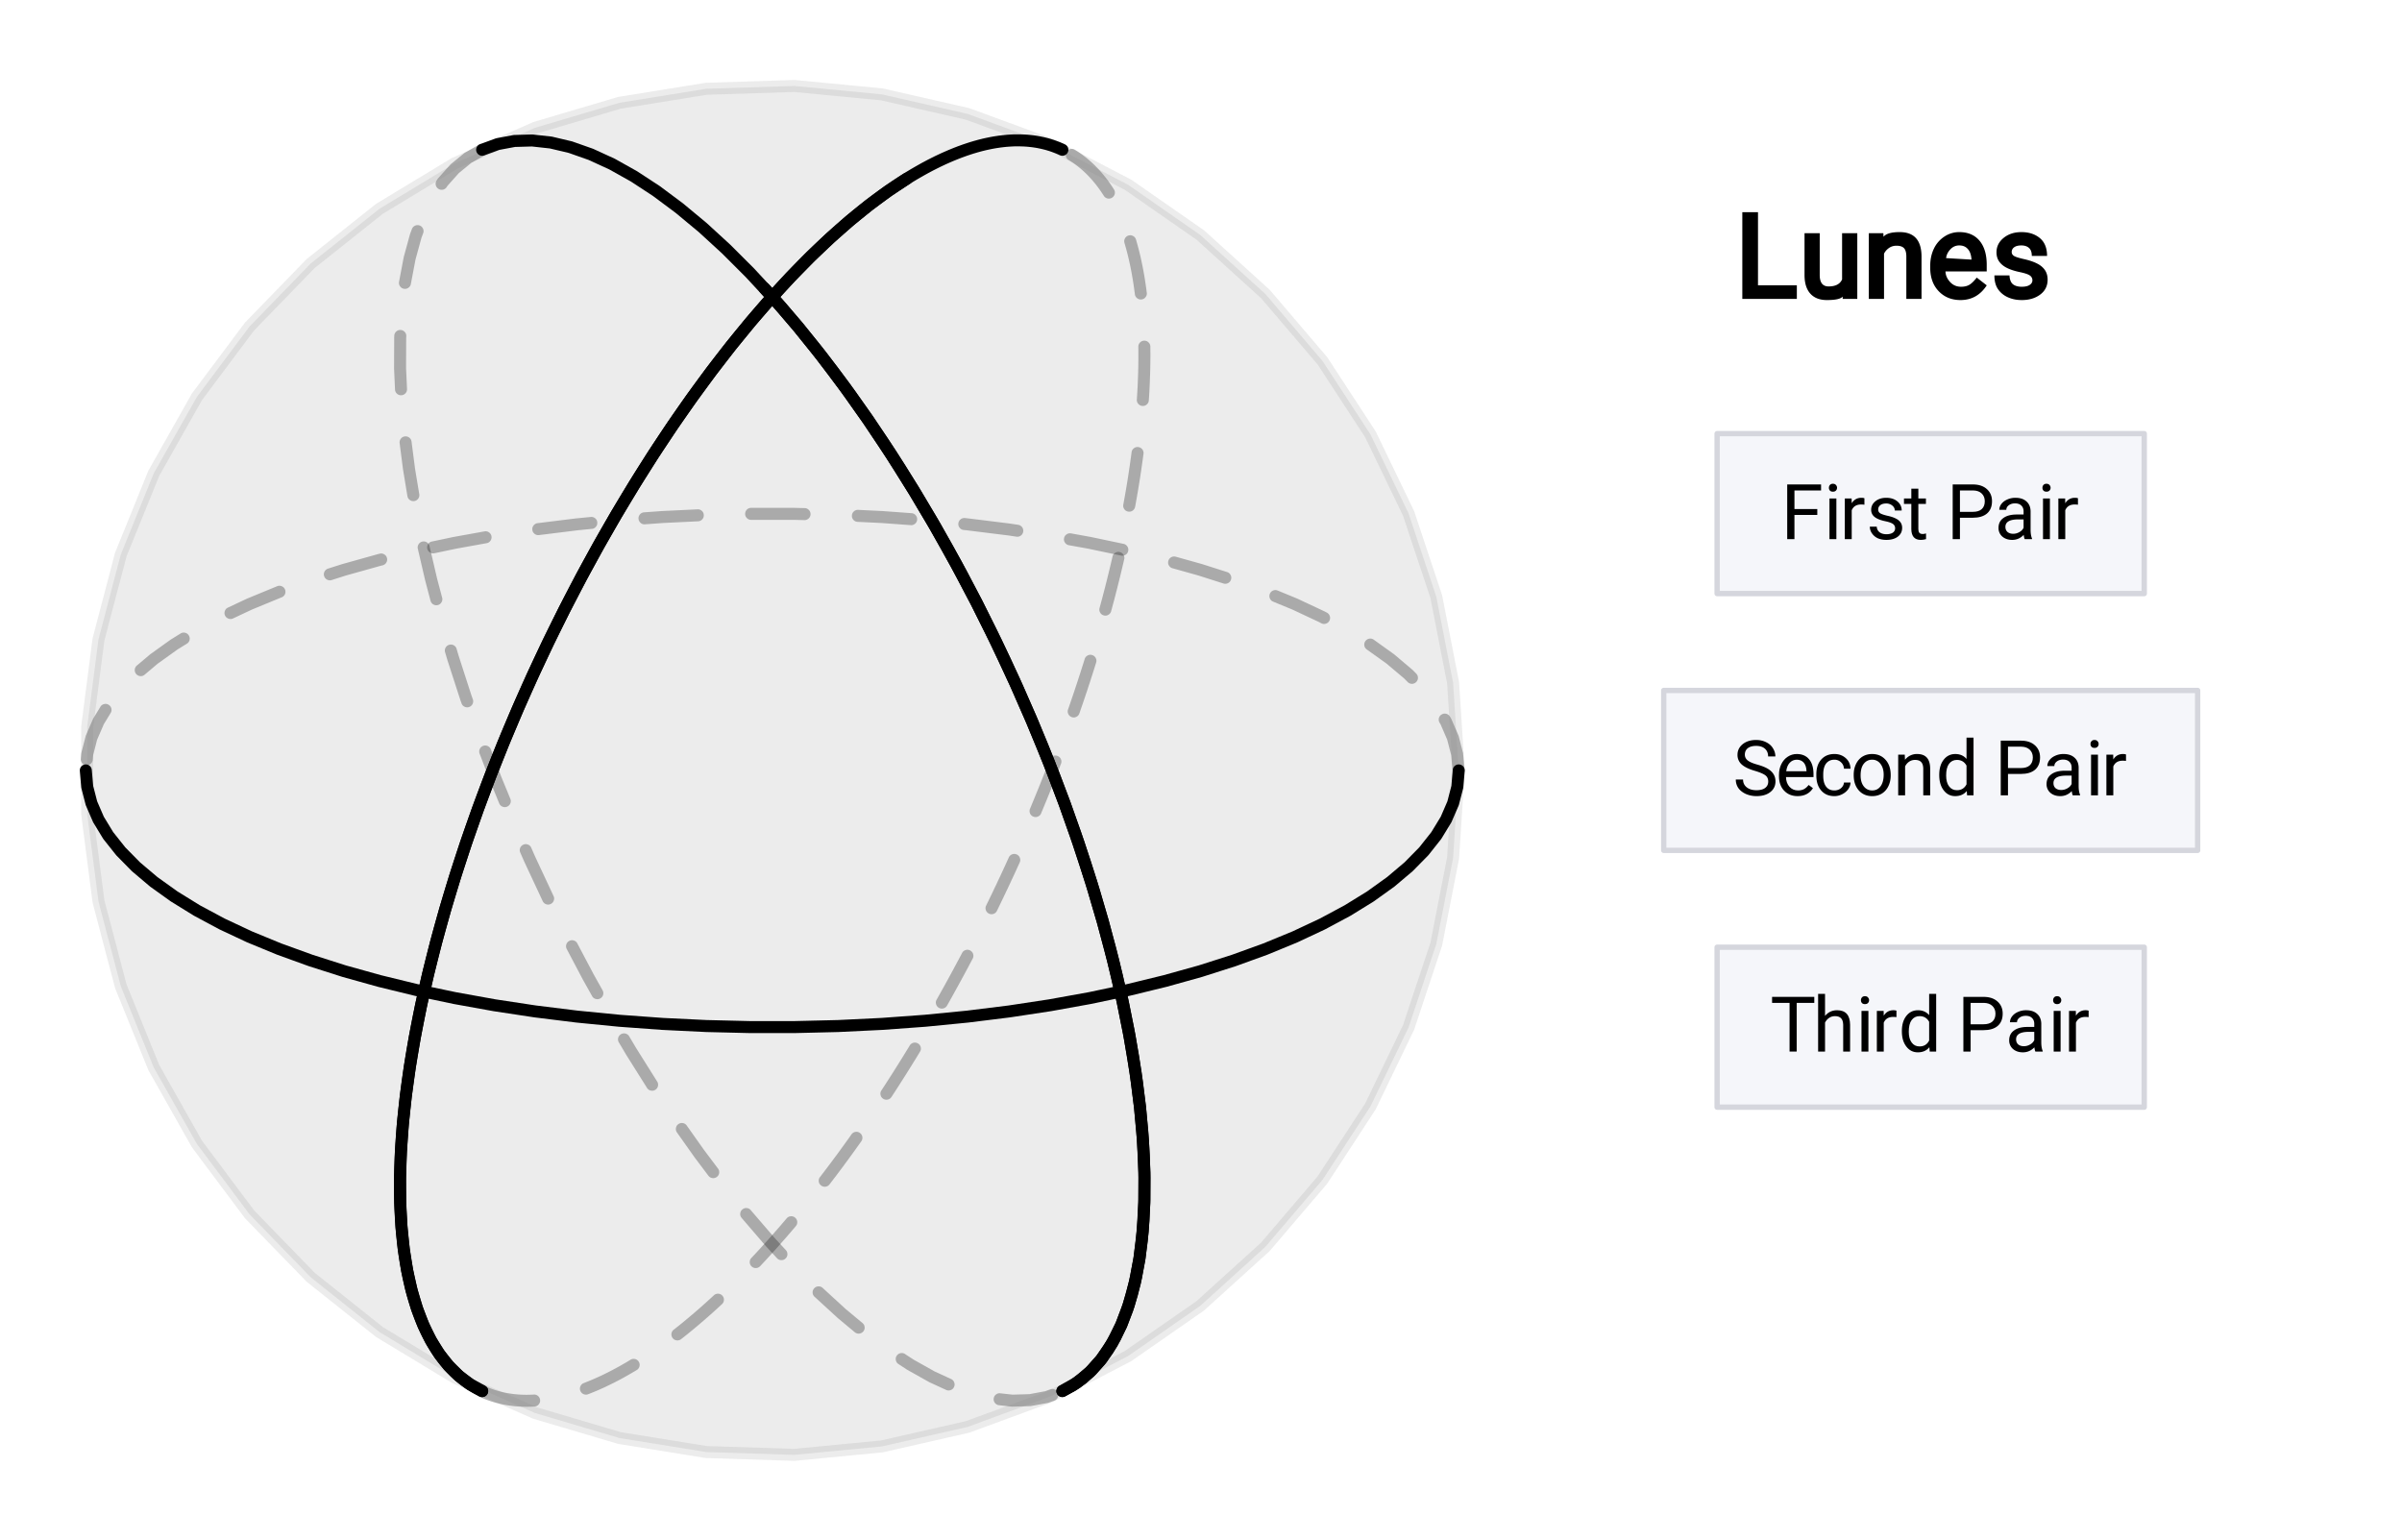 <svg xmlns="http://www.w3.org/2000/svg" xmlns:xlink="http://www.w3.org/1999/xlink" width="449.28" height="288" viewBox="0 0 336.96 216"><defs><symbol overflow="visible" id="b"><path d="M5.11-3.39H1.905V0H.891v-7.672h4.75v.844H1.906v2.61H5.11zm0 0"/></symbol><symbol overflow="visible" id="c"><path d="M1.797 0H.828v-5.703h.969zM.75-7.203c0-.156.047-.285.14-.39.094-.114.235-.173.422-.173.188 0 .329.059.422.172a.542.542 0 0 1 .157.39c0 .157-.055.29-.157.391-.093.106-.234.157-.421.157-.188 0-.329-.051-.422-.157a.558.558 0 0 1-.141-.39zm0 0"/></symbol><symbol overflow="visible" id="d"><path d="M3.484-4.828a3.586 3.586 0 0 0-.468-.031c-.649 0-1.086.273-1.313.812V0H.734v-5.703h.954l.015.672c.313-.508.766-.766 1.36-.766.187 0 .328.024.421.063zm0 0"/></symbol><symbol overflow="visible" id="e"><path d="M4.047-1.516a.727.727 0 0 0-.297-.609c-.2-.145-.543-.27-1.031-.375-.492-.102-.883-.227-1.172-.375-.293-.145-.512-.32-.656-.531a1.27 1.27 0 0 1-.204-.719c0-.469.196-.863.594-1.188.395-.32.899-.484 1.516-.484.644 0 1.164.168 1.562.5.407.336.61.762.61 1.281H4c0-.27-.117-.5-.344-.687A1.284 1.284 0 0 0 2.796-5c-.355 0-.632.078-.827.234a.737.737 0 0 0-.297.61.6.6 0 0 0 .281.531c.188.117.52.23 1 .344.488.105.883.234 1.188.39.3.149.523.329.671.547.145.211.22.465.22.766 0 .512-.204.922-.61 1.234-.406.305-.938.453-1.594.453-.46 0-.867-.078-1.219-.234a1.98 1.98 0 0 1-.812-.688C.597-1.101.5-1.413.5-1.75h.969c.02.324.148.586.39.781.25.188.57.281.97.281.374 0 .671-.07.89-.218a.718.718 0 0 0 .328-.61zm0 0"/></symbol><symbol overflow="visible" id="f"><path d="M2.063-7.078v1.375h1.062v.766H2.062v3.53c0 .231.047.403.141.516.094.118.254.172.485.172.113 0 .265-.023.453-.078V0c-.25.07-.496.11-.735.11-.437 0-.773-.13-1-.391-.218-.27-.328-.645-.328-1.125v-3.532H.047v-.765h1.031v-1.375zm0 0"/></symbol><symbol overflow="visible" id="h"><path d="M1.906-3v3H.891v-7.672h2.828c.832 0 1.488.219 1.969.656.476.43.718.993.718 1.688 0 .75-.234 1.328-.703 1.734-.469.399-1.137.594-2 .594zm0-.828H3.72c.539 0 .953-.125 1.234-.375.29-.258.438-.629.438-1.11 0-.457-.149-.82-.438-1.093-.281-.27-.672-.41-1.172-.422H1.906zm0 0"/></symbol><symbol overflow="visible" id="i"><path d="M4.25 0c-.055-.113-.102-.313-.14-.594-.45.469-.985.703-1.61.703-.563 0-1.027-.156-1.39-.468a1.567 1.567 0 0 1-.532-1.22c0-.593.223-1.05.672-1.374.445-.332 1.082-.5 1.906-.5h.938v-.453c0-.332-.106-.598-.313-.797-.199-.207-.496-.313-.89-.313-.344 0-.637.09-.875.266-.23.18-.344.39-.344.64H.688c0-.288.097-.566.296-.827.207-.27.485-.477.829-.625a2.72 2.72 0 0 1 1.14-.235c.656 0 1.164.168 1.531.5.375.324.57.774.594 1.344v2.625c0 .523.067.937.203 1.25V0zM2.64-.75c.301 0 .587-.078.86-.234.281-.157.477-.36.594-.61v-1.172h-.75c-1.2 0-1.797.352-1.797 1.047 0 .305.098.543.297.719.207.168.472.25.797.25zm0 0"/></symbol><symbol overflow="visible" id="j"><path d="M3.14-3.422c-.867-.25-1.495-.55-1.89-.906a1.76 1.76 0 0 1-.594-1.36c0-.593.239-1.085.719-1.484.488-.394 1.117-.594 1.89-.594.532 0 1 .106 1.407.313.414.2.734.48.953.844.227.355.344.742.344 1.156H4.953c0-.457-.148-.817-.437-1.078-.293-.27-.711-.407-1.25-.407-.5 0-.891.11-1.172.329-.274.218-.406.523-.406.906 0 .312.128.578.39.797.27.218.723.418 1.36.593.632.18 1.128.375 1.484.594.363.219.629.477.797.766.176.281.265.617.265 1 0 .625-.246 1.125-.734 1.5-.48.375-1.121.562-1.922.562a3.744 3.744 0 0 1-1.484-.296C1.383-.395 1.03-.672.78-1.016a2.07 2.07 0 0 1-.36-1.203h1.016c0 .461.172.824.516 1.094.344.273.8.406 1.375.406.531 0 .938-.11 1.219-.328.281-.219.422-.516.422-.89 0-.375-.133-.66-.39-.86-.263-.207-.743-.414-1.438-.625zm0 0"/></symbol><symbol overflow="visible" id="k"><path d="M3.094.11c-.774 0-1.403-.255-1.89-.766-.481-.508-.72-1.188-.72-2.031v-.188c0-.563.11-1.063.329-1.5.218-.445.519-.797.906-1.047.383-.25.804-.375 1.265-.375.739 0 1.313.246 1.72.734.413.481.624 1.18.624 2.094v.406h-3.86c.009.555.173 1.008.485 1.36.313.344.711.516 1.203.516.344 0 .633-.067.875-.204.239-.144.446-.332.625-.562L5.25-1C4.77-.258 4.05.11 3.094.11zM2.984-5c-.398 0-.73.148-1 .438-.261.28-.421.68-.484 1.187h2.844v-.063c-.024-.5-.153-.882-.39-1.156C3.71-4.864 3.39-5 2.983-5zm0 0"/></symbol><symbol overflow="visible" id="l"><path d="M3.016-.688c.351 0 .66-.101.921-.312.258-.219.399-.484.422-.797h.922a1.746 1.746 0 0 1-.328.938c-.21.293-.492.527-.844.703a2.38 2.38 0 0 1-1.093.265c-.774 0-1.387-.257-1.844-.78C.71-1.192.484-1.899.484-2.798v-.156c0-.563.098-1.055.297-1.485.207-.425.5-.757.875-1 .383-.238.836-.359 1.36-.359.632 0 1.164.195 1.593.578.426.375.649.871.672 1.485H4.36c-.023-.375-.164-.676-.421-.907A1.29 1.29 0 0 0 3.015-5c-.493 0-.875.18-1.157.531-.273.356-.406.871-.406 1.547v.188c0 .656.133 1.164.406 1.515.27.356.657.532 1.157.532zm0 0"/></symbol><symbol overflow="visible" id="m"><path d="M.484-2.906c0-.551.11-1.051.329-1.5.218-.446.519-.79.906-1.032.394-.238.843-.359 1.343-.359.782 0 1.41.274 1.891.813.477.53.719 1.242.719 2.125v.078c0 .554-.11 1.054-.328 1.5A2.45 2.45 0 0 1 4.437-.25c-.398.242-.851.36-1.359.36-.773 0-1.398-.266-1.875-.797-.48-.54-.719-1.254-.719-2.141zm.97.125c0 .625.144 1.133.437 1.515.3.387.695.579 1.187.579.488 0 .879-.192 1.172-.579.29-.394.438-.941.438-1.64 0-.625-.153-1.13-.454-1.516A1.405 1.405 0 0 0 3.063-5c-.481 0-.872.195-1.172.578-.293.375-.438.922-.438 1.64zm0 0"/></symbol><symbol overflow="visible" id="n"><path d="M1.656-5.703l.032.719a2.093 2.093 0 0 1 1.703-.813c1.207 0 1.816.68 1.828 2.031V0H4.25v-3.766c-.012-.414-.11-.718-.297-.906-.18-.195-.465-.297-.86-.297-.312 0-.59.086-.827.25-.243.168-.43.387-.563.657V0H.734v-5.703zm0 0"/></symbol><symbol overflow="visible" id="o"><path d="M.5-2.89c0-.876.207-1.579.625-2.11.414-.531.957-.797 1.625-.797.664 0 1.191.23 1.578.688v-2.985h.984V0h-.906L4.36-.61c-.386.481-.93.72-1.625.72-.656 0-1.195-.27-1.609-.813C.707-1.243.5-1.953.5-2.828zm.969.109c0 .648.133 1.152.406 1.515.27.368.64.547 1.11.547.613 0 1.062-.273 1.343-.828v-2.625c-.293-.531-.742-.797-1.344-.797-.468 0-.84.184-1.109.547-.273.367-.406.914-.406 1.64zm0 0"/></symbol><symbol overflow="visible" id="p"><path d="M6.188-6.828h-2.47V0h-1v-6.828H.267v-.844h5.921zm0 0"/></symbol><symbol overflow="visible" id="q"><path d="M1.703-5c.438-.531 1-.797 1.688-.797 1.207 0 1.816.68 1.828 2.031V0H4.25v-3.766c-.012-.414-.11-.718-.297-.906-.18-.195-.465-.297-.86-.297-.312 0-.59.086-.827.25-.243.168-.43.387-.563.657V0H.734v-8.094h.97zm0 0"/></symbol><clipPath id="a"><path d="M0 0h336.96v215.68H0zm0 0"/></clipPath></defs><g clip-path="url(#a)" fill="#fff"><path d="M0 0h336.96v216H0z"/><path d="M0 0h336.96v216H0z"/></g><path d="M68.05 21.746l-2.015 1.152-.418-.726.535.648-1.84 1.508-.535-.648.63.558-1.653 1.856-.629-.563.7.469-.169.25a.8.8 0 0 1-.535.36.81.81 0 0 1-.633-.126.827.827 0 0 1-.36-.535.827.827 0 0 1 .126-.633l.168-.25c.023-.03.047-.062.074-.093l1.652-1.856c.032-.031.063-.062.094-.09l1.84-1.507c.035-.028.074-.055.113-.079l2.016-1.156a.808.808 0 0 1 .637-.082.815.815 0 0 1 .511.395c.118.199.145.414.082.636a.809.809 0 0 1-.39.512zm-8.687 10.977l-.25.668-.789-.293.813.218-.864 3.153-.812-.219.828.156-.652 3.434a.802.802 0 0 1-.352.539.811.811 0 0 1-.633.133.82.82 0 0 1-.539-.352c-.133-.191-.175-.402-.133-.633l.653-3.433c.004-.024.008-.047.015-.067l.864-3.152a.236.236 0 0 1 .023-.074l.25-.672a.814.814 0 0 1 .442-.469.805.805 0 0 1 .644-.023c.219.082.375.23.469.441.097.211.105.426.023.645zm-2.367 14.46l-.016.286-.843-.047h.843l-.015 4.246-.84-.004.84-.039.133 2.95a.804.804 0 0 1-.22.605.816.816 0 0 1-.585.273.81.81 0 0 1-.605-.219.814.814 0 0 1-.274-.582l-.133-2.949v-.043l.016-4.242v-.047l.016-.285a.792.792 0 0 1 .28-.578.81.81 0 0 1 .61-.215c.23.016.426.11.578.281a.81.81 0 0 1 .215.61zm.738 14.774l.47 3.648-.837.11.828-.137.621 3.75a.82.82 0 0 1-.144.629.828.828 0 0 1-.55.34.813.813 0 0 1-.626-.149.803.803 0 0 1-.344-.546l-.617-3.75c-.004-.012-.004-.02-.004-.032l-.468-3.648a.808.808 0 0 1 .167-.621.8.8 0 0 1 .56-.32.821.821 0 0 1 .624.167c.184.141.29.329.32.559zm2.52 14.656l1.055 4.524-.82.191.812-.215.726 2.742a.82.82 0 0 1-.09.641.809.809 0 0 1-.511.39.835.835 0 0 1-.64-.085.83.83 0 0 1-.391-.516l-.723-2.742c-.004-.008-.004-.016-.008-.023l-1.05-4.524a.83.83 0 0 1 .105-.637.83.83 0 0 1 .523-.375.828.828 0 0 1 .637.106c.2.125.324.297.375.523zm3.8 14.422l.313 1.05-.808.24.8-.263 1.813 5.61-.8.258.796-.282.164.465a.84.84 0 0 1-.035.645.815.815 0 0 1-.48.43.806.806 0 0 1-.645-.036.793.793 0 0 1-.43-.48l-.164-.465c-.004-.004-.004-.012-.008-.02l-1.816-5.605c0-.008-.004-.016-.004-.023l-.313-1.051a.833.833 0 0 1 .07-.64.801.801 0 0 1 .505-.403.817.817 0 0 1 .64.066c.203.114.34.278.403.504zm4.805 14.098l1.45 3.812-.786.297.778-.316 1.293 3.148a.82.82 0 0 1-.004.645.803.803 0 0 1-.457.453.804.804 0 0 1-.645 0 .82.82 0 0 1-.457-.457l-1.289-3.153-.008-.019-1.453-3.809a.82.82 0 0 1 .02-.644.826.826 0 0 1 .469-.442.804.804 0 0 1 .644.016c.215.098.36.254.445.469zm5.668 13.805l.555 1.265-.773.336.765-.355 2.582 5.527c.098.21.11.426.028.644a.797.797 0 0 1-.434.473.805.805 0 0 1-.645.031.822.822 0 0 1-.476-.437l-2.582-5.527a.03.03 0 0 1-.008-.016l-.555-1.266a.821.821 0 0 1-.015-.644.81.81 0 0 1 .449-.465.804.804 0 0 1 .644-.012c.215.082.372.23.465.445zm6.465 13.425l2.266 4.29-.746.39.734-.41 1.285 2.3c.114.204.14.415.078.637a.821.821 0 0 1-.402.508.815.815 0 0 1-.64.074.806.806 0 0 1-.504-.398l-1.286-2.3c-.004-.005-.007-.013-.011-.017l-2.262-4.289a.8.8 0 0 1-.059-.64.789.789 0 0 1 .41-.496.817.817 0 0 1 .641-.063c.223.07.39.207.496.414zm7.274 13.032l.988 1.667-.727.426.715-.445 2.95 4.695c.124.196.16.407.109.633a.81.81 0 0 1-.375.527.793.793 0 0 1-.637.106.81.81 0 0 1-.523-.371l-2.954-4.696-.007-.019-.989-1.668a.794.794 0 0 1-.093-.637.83.83 0 0 1 .386-.515.818.818 0 0 1 .641-.09.83.83 0 0 1 .516.387zm8.074 12.515l2.476 3.5-.687.485.676-.504 1.922 2.554c.14.184.191.39.16.621a.802.802 0 0 1-.328.555.797.797 0 0 1-.625.16.811.811 0 0 1-.555-.324l-1.922-2.555c-.004-.007-.012-.015-.016-.02l-2.476-3.5a.803.803 0 0 1-.14-.628c.038-.23.152-.41.343-.547a.815.815 0 0 1 .629-.14c.226.038.41.152.543.343zm9 11.89l.078.102-.656.528.64-.551 3.344 3.89-.637.547.618-.57 1.511 1.637c.157.168.23.37.223.601a.797.797 0 0 1-.27.586.793.793 0 0 1-.605.223.81.81 0 0 1-.586-.27l-1.512-1.632c-.008-.008-.011-.016-.02-.024l-3.343-3.89c-.008-.008-.012-.016-.02-.024l-.078-.098a.805.805 0 0 1-.183-.617.808.808 0 0 1 .312-.566.802.802 0 0 1 .617-.18.803.803 0 0 1 .567.309zm10.07 10.895l3.254 2.985-.57.617.539-.645 2.36 1.965c.179.149.28.336.3.57a.801.801 0 0 1-.191.614.818.818 0 0 1-.57.3.826.826 0 0 1-.618-.19l-2.36-1.966a.196.196 0 0 1-.03-.027l-3.254-2.98a.823.823 0 0 1-.274-.586.829.829 0 0 1 .223-.606.797.797 0 0 1 .586-.27.81.81 0 0 1 .605.22zm11.55 9.27l1.22.8-.461.704.41-.735 3.066 1.72-.41.733.352-.765 2.285 1.05c.21.098.36.255.437.473a.805.805 0 0 1-.023.645.815.815 0 0 1-.473.437.821.821 0 0 1-.644-.027l-2.285-1.05-.059-.028-3.066-1.719c-.02-.008-.036-.02-.051-.031l-1.219-.797a.81.81 0 0 1-.363-.531.8.8 0 0 1 .117-.633.81.81 0 0 1 .535-.363.823.823 0 0 1 .633.117zm13.368 5.512l1.774.195-.094.836-.024-.84 2.485-.074.027.84-.156-.825 2.34-.437.152.828-.289-.79.789-.288a.805.805 0 0 1 .645.027c.21.098.355.254.433.473a.79.79 0 0 1-.027.644.815.815 0 0 1-.473.438l-.789.285a.745.745 0 0 1-.133.04l-2.34.433a1.45 1.45 0 0 1-.128.015l-2.489.07c-.039.005-.078 0-.117-.003l-1.773-.196a.807.807 0 0 1-.563-.312.802.802 0 0 1-.18-.617.803.803 0 0 1 .309-.563.8.8 0 0 1 .621-.18zm0 0" fill-opacity=".302"/><path d="M67.98 194.438l.106.046.098.047.097.043.098.04.098.042.195.078.101.04.098.038.102.04.101.035.098.035.203.07.105.031.305.094.106.031.105.028.102.031.21.055.106.023.106.028.105.023.11.023.105.024.105.02.11.023.11.02.105.019.109.015.11.02.218.031.113.016.11.016.113.015.11.012.226.023.11.008.113.012.113.008.117.007.227.016.117.004.113.004.117.004.114.004h.117l.117.004h.234l.117-.004h.122l.117-.004.12-.004.118-.004.121-.004.121-.008.055-.004a.834.834 0 0 1 .61.211.83.83 0 0 1 .28.582.82.82 0 0 1-.21.606.8.8 0 0 1-.582.281l-.2.012-.129.008-.132.003-.13.004-.132.004h-.129l-.129.004h-.262l-.129-.004h-.128l-.125-.004-.13-.004-.128-.007-.125-.004-.13-.008-.124-.008-.13-.008-.124-.011-.125-.008-.125-.012-.125-.016-.125-.011-.375-.047-.121-.016-.125-.02-.242-.038-.125-.02-.121-.023-.122-.02-.12-.027-.122-.024-.117-.023-.242-.055-.117-.027-.117-.031-.122-.032-.117-.027-.117-.035-.117-.031-.352-.106-.113-.035-.117-.04-.227-.077-.117-.04-.113-.042-.113-.04-.114-.042-.11-.047-.112-.043-.114-.047-.218-.094-.114-.05-.11-.047-.1-.047a.814.814 0 0 1-.438-.473.805.805 0 0 1 .023-.644.814.814 0 0 1 .473-.438.805.805 0 0 1 .644.024zm13.918-.399l.067-.027.14-.055.137-.055.281-.109.137-.059.422-.175.14-.063.145-.059.281-.125.141-.066.145-.062.14-.067.29-.133.14-.07.144-.066.29-.141.144-.074.145-.07.289-.149.148-.074.145-.074.144-.078.149-.079.144-.078.149-.078.144-.082.148-.078.297-.164.149-.086.144-.082.297-.172.153-.086.148-.086.445-.27.133-.077a.813.813 0 0 1 .637-.098.8.8 0 0 1 .52.383c.12.199.156.41.097.636a.813.813 0 0 1-.379.52l-.293.176-.152.09-.156.09-.153.093-.156.086-.152.09-.157.09-.609.344-.762.41-.457.234-.148.078-.305.149-.148.074-.153.074-.148.074-.149.07-.152.075-.148.07-.149.067-.148.07-.153.066-.445.2-.144.062-.149.066-.148.063-.149.058-.148.063-.145.059-.148.058-.145.059-.148.058-.145.055-.066.027a.804.804 0 0 1-.645-.02.802.802 0 0 1-.445-.464.804.804 0 0 1 .02-.645c.093-.21.25-.359.468-.44zm12.614-7.488l.113-.086.313-.25.16-.125.156-.125.156-.13.16-.124.157-.129.16-.129.156-.133.16-.129.156-.132.32-.266.157-.133.16-.137.16-.132.16-.137.157-.137.16-.137.16-.14.16-.137.48-.422.16-.144.16-.14.481-.435.16-.148.16-.144.16-.149.165-.148.16-.149.102-.094a.81.81 0 0 1 .605-.226.81.81 0 0 1 .586.27.799.799 0 0 1 .223.601.808.808 0 0 1-.266.586l-.105.098-.164.152-.165.148-.164.153-.328.297-.16.148-.164.148-.328.29-.16.144-.328.29-.164.14-.16.144-.165.14-.16.142-.164.136-.164.14-.16.138-.164.136-.16.137-.164.137-.16.136-.165.133-.32.266-.164.133-.16.133-.16.128-.164.13-.32.257-.16.125-.16.13-.114.085a.813.813 0 0 1-.621.176.812.812 0 0 1-.563-.317.81.81 0 0 1-.172-.62.812.812 0 0 1 .317-.563zm10.894-10.063l.145-.156.164-.176.164-.172.164-.175.16-.176.164-.176.164-.18.164-.175.16-.18.493-.54.164-.183.16-.18.492-.55.16-.184.164-.183.492-.563.16-.187.329-.375.164-.192.16-.191.562-.656a.8.8 0 0 1 .575-.297.82.82 0 0 1 .613.195c.176.152.277.34.297.574a.807.807 0 0 1-.2.613l-.07.086-.164.196-.168.191-.164.195-.328.383-.168.192-.164.191-.164.188-.164.19-.168.188-.328.375-.168.188-.164.187-.164.184-.164.188-.168.183-.164.184-.164.18-.168.183-.164.18-.165.183-.167.18-.329.36-.164.175-.168.18-.328.351-.148.157a.808.808 0 0 1-.59.265.817.817 0 0 1-.602-.226.808.808 0 0 1-.265-.59.805.805 0 0 1 .23-.602zm9.621-11.347l.133-.172.16-.211.164-.211.16-.211.16-.215.165-.21.32-.43.164-.215.48-.645.16-.219.165-.218.16-.215.32-.438.16-.222.16-.22.16-.222.16-.219.642-.89.156-.223.16-.226.117-.164a.831.831 0 0 1 .543-.344c.23-.04.442.012.629.144a.803.803 0 0 1 .344.543.815.815 0 0 1-.14.63l-.118.167-.16.227-.16.222-.164.227-.16.226-.32.446-.165.222-.16.223-.164.223-.32.445-.165.219-.16.219-.164.222-.16.219-.164.219-.164.215-.16.218-.164.215-.164.219-.16.215-.329.43-.16.214-.164.211-.164.215-.133.172a.815.815 0 0 1-.558.32.808.808 0 0 1-.621-.168.82.82 0 0 1-.325-.558.824.824 0 0 1 .168-.621zm8.618-12.157l.105-.156.152-.238.313-.477.156-.242.152-.238.157-.242.152-.243.156-.238.153-.242.156-.242.152-.242.153-.246.156-.243.152-.242.305-.492.152-.242.156-.246.153-.246.148-.247.153-.246.152-.25.305-.492.152-.25.035-.062a.833.833 0 0 1 .52-.383.822.822 0 0 1 .64.101c.2.118.324.293.38.516a.808.808 0 0 1-.099.637l-.039.066-.609 1-.152.246-.157.25-.304.492-.156.25-.153.247-.156.246-.152.246-.157.246-.152.242-.156.246-.156.242-.157.246-.152.243-.781 1.21-.157.239-.156.242-.105.156a.801.801 0 0 1-.532.364.809.809 0 0 1-.632-.122.801.801 0 0 1-.364-.53.807.807 0 0 1 .118-.634zm7.75-12.738l.05-.09.578-1.031.145-.262.144-.258.145-.261.145-.258.144-.262.14-.258.145-.261.14-.262.145-.262.141-.261.145-.262.14-.262.14-.266.282-.523.14-.266.141-.261.282-.532.14-.261.098-.188a.799.799 0 0 1 .496-.41.797.797 0 0 1 .64.059.841.841 0 0 1 .355 1.137l-.1.187-.704 1.328-.144.266-.14.265-.141.262-.145.266-.144.261-.141.266-.145.262-.144.265-1.012 1.832-.148.262-.145.258-.144.262-.149.257-.05.09a.803.803 0 0 1-.508.399.818.818 0 0 1-.641-.078.83.83 0 0 1-.395-.508.8.8 0 0 1 .079-.64zm6.945-13.2l.058-.124.266-.54.129-.273.133-.27.129-.269.132-.273.13-.27.257-.547.133-.27.129-.272.125-.274.258-.547.129-.27.125-.273.129-.273.25-.547.128-.274.125-.277.375-.82.036-.082a.821.821 0 0 1 .472-.442.806.806 0 0 1 .645.024c.21.094.355.25.437.469a.804.804 0 0 1-.02.644l-.034.082-.13.277-.124.274-.25.555-.13.273-.124.277-.258.547-.129.278-.125.273-.129.273-.129.278-.129.273-.132.274-.258.547-.133.273-.129.273-.266.547-.129.274-.398.82-.062.125a.821.821 0 0 1-.48.426.82.82 0 0 1-.645-.04.814.814 0 0 1-.426-.484.807.807 0 0 1 .039-.644zm6.156-13.581l.102-.246.113-.278.117-.277.34-.832.113-.273.453-1.11.22-.554.112-.278.329-.832.109-.273.219-.555.105-.277.11-.278.105-.277.11-.277.105-.278.012-.027a.803.803 0 0 1 .44-.469.804.804 0 0 1 .645-.015c.22.082.375.23.47.441a.82.82 0 0 1 .019.645l-.012.027-.11.281-.105.277-.11.282-.218.554-.105.282-.11.277-.113.281-.11.278-.109.28-.113.278-.11.278-.113.28-.11.278-.112.281-.227.555-.113.281-.114.278-.117.277-.113.281-.117.278-.113.277-.118.281-.101.246a.814.814 0 0 1-.457.453.804.804 0 0 1-.645 0 .82.82 0 0 1-.457-.457.82.82 0 0 1 .004-.644zm5.332-13.926l.055-.16.097-.274.188-.554.094-.274.093-.277.188-.547.094-.277.09-.274.093-.277.18-.547.094-.277.09-.274.086-.273.27-.82.085-.274.086-.277.09-.274.086-.27.258-.82.015-.058a.817.817 0 0 1 .414-.496.799.799 0 0 1 .64-.059.811.811 0 0 1 .497.41c.11.207.129.422.059.645l-.02.059-.086.277-.172.547-.086.277-.09.274-.086.277-.09.277-.09.274-.085.277-.09.277-.094.274-.27.832-.093.277-.094.274-.09.277-.375 1.11-.097.277-.094.277-.098.277-.093.282-.059.156a.805.805 0 0 1-.426.484.806.806 0 0 1-.644.035.809.809 0 0 1-.48-.425.807.807 0 0 1-.04-.645zm4.422-14.234l.023-.086.07-.266.075-.27.14-.53.075-.27.07-.266.067-.265.14-.532.067-.265.07-.266.066-.266.067-.261.132-.532.067-.261.062-.266.067-.262.062-.261.067-.266.187-.785.059-.262.062-.262.063-.257.058-.262a.81.81 0 0 1 .375-.527.802.802 0 0 1 .633-.106c.227.05.403.176.528.371a.81.81 0 0 1 .109.637l-.004.004-.059.262-.062.265-.063.262-.062.266-.063.261-.125.531-.066.266-.062.266-.333 1.328-.066.27-.07.265-.067.266-.07.27-.066.269-.07.265-.141.54-.075.265-.07.27-.074.27-.07.269-.075.27-.023.089a.807.807 0 0 1-.395.508.801.801 0 0 1-.64.082.807.807 0 0 1-.508-.395.801.801 0 0 1-.082-.64zm3.332-14.512l.023-.125.043-.25.047-.254.043-.246.047-.25.086-.5.043-.246.043-.25.04-.246.042-.246.04-.25.042-.246.04-.243.116-.738.036-.242.039-.246.07-.485.039-.242.035-.242.031-.242.07-.484.032-.239.035-.238.031-.242.032-.239.015-.113a.815.815 0 0 1 .32-.558c.184-.141.395-.2.625-.168a.838.838 0 0 1 .727.945l-.016.117-.035.242-.062.485-.035.242-.036.246-.035.242-.035.246-.035.242-.07.493-.04.246-.035.246-.039.25-.039.246-.039.25-.039.246-.043.25-.039.25-.043.246-.039.25-.043.254-.129.75-.043.254-.047.25-.046.254-.043.254-.047.254-.024.125a.818.818 0 0 1-.351.543c-.192.132-.403.175-.63.132a.8.8 0 0 1-.542-.347.808.808 0 0 1-.133-.633zm1.898-14.734l.008-.121.012-.223.016-.223.011-.219.016-.222.012-.219.011-.223.024-.437.008-.219.011-.219.008-.214.008-.22.04-1.073.003-.211.004-.215.008-.211.007-.422v-.211l.008-.422V49.09l-.004-.207v-.203l-.004-.032c0-.23.079-.43.239-.597a.812.812 0 0 1 .594-.254.798.798 0 0 1 .597.238c.168.16.254.36.258.59v.242l.004.211v.207l.004.211v.633l-.004.21v.216l-.004.21v.215l-.012.645-.004.219-.007.215-.004.218-.008.215-.016.438-.008.222-.015.438-.008.222-.012.22-.011.222-.008.223-.012.222-.012.227-.015.222-.012.223-.012.227-.031.453-.008.12a.802.802 0 0 1-.285.575.8.8 0 0 1-.61.207.804.804 0 0 1-.577-.285.8.8 0 0 1-.208-.61zm-.277-14.778l-.008-.07-.023-.176-.024-.18-.07-.527-.027-.176-.024-.175-.136-.86-.032-.172-.027-.168-.031-.168-.028-.168-.062-.336-.031-.164-.035-.164-.063-.328-.07-.328-.176-.8-.04-.157-.034-.156-.117-.469-.04-.152-.039-.157-.043-.152-.039-.152-.043-.149-.043-.152-.039-.148-.086-.297-.027-.09a.817.817 0 0 1 .066-.64.823.823 0 0 1 .5-.407.825.825 0 0 1 .645.07c.203.11.34.278.406.5l.028.094.043.156.046.157.13.468.128.48.04.16.042.161.196.82.035.164.039.168.14.672.036.172.035.168.031.172.035.172.031.172.032.176.03.171.063.352.028.176.031.176.027.175.055.36.027.175.028.18.027.184.024.18.027.183.023.18.047.367.008.066a.787.787 0 0 1-.172.621.8.8 0 0 1-.558.32.81.81 0 0 1-.622-.171.823.823 0 0 1-.32-.559zm-4.36-13.812l-.023-.035-.066-.106-.07-.105-.067-.102-.07-.105-.067-.102-.14-.203-.07-.098-.07-.101-.075-.098-.14-.195-.075-.094-.074-.098-.07-.093-.075-.094-.074-.09-.074-.094-.078-.09-.149-.18-.078-.09-.074-.085-.078-.086-.078-.09-.078-.082-.078-.086-.079-.082-.078-.086-.078-.082-.082-.078-.078-.082-.082-.078-.078-.078-.164-.156-.082-.075-.082-.078-.082-.074-.086-.074-.082-.07-.082-.075-.172-.14-.082-.07-.086-.071-.172-.133-.09-.066-.172-.133-.09-.063-.085-.062-.18-.125-.086-.059-.09-.062-.18-.117-.093-.055-.09-.059-.055-.035a.804.804 0 0 1-.379-.52.81.81 0 0 1 .098-.636.811.811 0 0 1 .523-.379.812.812 0 0 1 .637.102l.066.039.102.066.105.063.204.132.101.07.098.067.101.07.098.07.102.071.097.07.293.223.098.078.097.074.094.078.098.079.094.078.093.082.094.078.188.164.09.086.093.082.09.086.094.086.18.172.09.09.085.09.18.18.43.468.086.097.086.094.082.098.082.101.086.098.246.305.078.101.082.102.078.105.082.106.156.21.078.11.078.106.075.109.078.11.074.113.074.109.078.113.075.114.07.113.074.117.024.035c.125.196.16.406.109.633a.823.823 0 0 1-.375.527.82.82 0 0 1-.633.11.814.814 0 0 1-.527-.375zm0 0" fill-opacity=".302"/><path d="M203.77 108.18l-.2-2.309.84-.07-.816.21-.594-2.3.816-.211-.773.336-.984-2.281.773-.336-.719.441-.16-.262a.815.815 0 0 1-.101-.636.813.813 0 0 1 .382-.52c.2-.12.41-.156.637-.101a.817.817 0 0 1 .52.379l.16.261c.02.035.039.07.054.106l.985 2.281c.02.039.031.082.043.125l.594 2.297a.88.88 0 0 1 .023.14l.195 2.31a.804.804 0 0 1-.195.612.814.814 0 0 1-.57.297.824.824 0 0 1-.618-.195.818.818 0 0 1-.292-.574zm-6.301-12.496l-.5-.508.601-.59-.543.64-2.5-2.109.543-.644-.488.683-2.848-2.039a.82.82 0 0 1-.34-.547.823.823 0 0 1 .149-.629c.137-.187.32-.3.547-.34a.819.819 0 0 1 .629.149l2.844 2.04.054.042 2.496 2.113c.02.016.04.032.059.051l.5.508a.823.823 0 0 1 .242.598.812.812 0 0 1-.254.593.81.81 0 0 1-.597.243.819.819 0 0 1-.594-.254zm-12.121-8.246l-.262-.141.398-.742-.355.761-3.848-1.804.356-.762-.32.777-2.723-1.12a.807.807 0 0 1-.453-.454.82.82 0 0 1-.004-.644.82.82 0 0 1 .457-.457c.215-.09.43-.09.644 0l2.723 1.12a.139.139 0 0 1 .035.016l3.848 1.805c.015.008.027.016.039.02l.262.14c.203.11.34.277.406.5a.816.816 0 0 1-.063.64.813.813 0 0 1-.5.407.814.814 0 0 1-.64-.063zm-13.72-5.575l-3.53-1.125.257-.804-.226.812-3.645-1.02a.82.82 0 0 1-.507-.394.818.818 0 0 1-.079-.64.826.826 0 0 1 .399-.508.818.818 0 0 1 .64-.079l3.645 1.02c.008.004.02.004.027.008l3.532 1.125c.222.07.386.21.492.414.11.207.125.422.054.644a.82.82 0 0 1-.414.493.823.823 0 0 1-.644.054zM157.27 77.95l-4.586-.965.171-.824-.148.828-2.758-.496a.818.818 0 0 1-.543-.351.797.797 0 0 1-.136-.63.805.805 0 0 1 .347-.538.822.822 0 0 1 .63-.141l2.76.5c.009 0 .016.004.024.004l4.586.965a.83.83 0 0 1 .531.367.817.817 0 0 1 .118.633.81.81 0 0 1-.364.531.823.823 0 0 1-.632.117zm-14.688-2.656l-1.133-.172.125-.832-.101.836-5.86-.727.106-.835-.082.835-.442-.043a.788.788 0 0 1-.566-.3.807.807 0 0 1-.188-.618.84.84 0 0 1 .918-.758l.442.048h.02l5.859.726a.05.05 0 0 0 .023.004l1.129.172a.835.835 0 0 1 .707.96.821.821 0 0 1-.332.552.812.812 0 0 1-.625.152zm-14.82-1.617l-4.133-.301.058-.84-.039.84-3.34-.16a.805.805 0 0 1-.585-.278.801.801 0 0 1-.215-.605.8.8 0 0 1 .273-.582.826.826 0 0 1 .606-.219l3.343.164h.02l4.133.301a.8.8 0 0 1 .574.29.8.8 0 0 1 .203.612.807.807 0 0 1-.289.575.812.812 0 0 1-.61.203zm-14.918-.707l-1.457-.035.02-.844v.844h-6.032a.82.82 0 0 1-.598-.246.814.814 0 0 1-.246-.598c0-.23.082-.43.246-.594a.82.82 0 0 1 .598-.246h6.055l1.453.035c.234.004.43.094.59.262.16.168.238.367.234.601a.818.818 0 0 1-.262.586.824.824 0 0 1-.601.235zm-14.914.168l-4.934.238-.043-.84.063.84-2.543.184a.796.796 0 0 1-.61-.204.807.807 0 0 1-.289-.574.802.802 0 0 1 .2-.613.83.83 0 0 1 .578-.29l2.543-.183h.02l4.933-.238a.816.816 0 0 1 .609.215.816.816 0 0 1 .273.586.81.81 0 0 1-.218.605.814.814 0 0 1-.582.274zm-14.895 1.062l-2.027.2-.082-.837.105.836-5.414.672a.81.81 0 0 1-.62-.172.796.796 0 0 1-.317-.558.795.795 0 0 1 .172-.621.815.815 0 0 1 .558-.32l5.41-.672h.024l2.027-.2a.82.82 0 0 1 .617.184c.18.148.282.34.301.57a.807.807 0 0 1-.187.617.788.788 0 0 1-.567.301zm-14.77 2.008l-4.331.781-.149-.828.176.824-3.023.637a.815.815 0 0 1-.637-.121.792.792 0 0 1-.364-.531.823.823 0 0 1 .118-.633.81.81 0 0 1 .535-.363l3.023-.637c.008 0 .016-.004.024-.004l4.328-.781a.8.8 0 0 1 .629.136.818.818 0 0 1 .351.543.822.822 0 0 1-.14.63.792.792 0 0 1-.54.347zm-14.597 3.106l-.234.058-.2-.816.227.808-4.945 1.383-.227-.812.254.804-2.012.64a.815.815 0 0 1-.64-.054.829.829 0 0 1-.418-.492.823.823 0 0 1 .054-.644.834.834 0 0 1 .493-.415l2.011-.64.032-.008 4.945-1.383c.008-.004.02-.004.027-.008l.235-.054a.81.81 0 0 1 .636.097.81.81 0 0 1 .383.52.827.827 0 0 1-.098.637.811.811 0 0 1-.523.379zm-14.18 4.5l-.047.019-.285-.793.32.777-4.148 1.711-.324-.777.36.762-2.673 1.254a.795.795 0 0 1-.64.027.81.81 0 0 1-.48-.434.812.812 0 0 1-.028-.64.804.804 0 0 1 .434-.477l2.671-1.254a.139.139 0 0 1 .036-.015l4.148-1.711.035-.012.047-.02a.805.805 0 0 1 .645.032c.21.097.355.254.433.472a.805.805 0 0 1-.027.645.804.804 0 0 1-.477.433zm-13.273 6.496l-1.348.832-.441-.715.492.683-2.855 2.047-.493-.683.547.644-1.828 1.543a.815.815 0 0 1-.613.195.826.826 0 0 1-.574-.293.82.82 0 0 1-.196-.613.81.81 0 0 1 .293-.574l1.828-1.543c.016-.016.035-.027.051-.043l2.856-2.047c.015-.012.03-.023.05-.031l1.344-.832a.83.83 0 0 1 .637-.106c.226.055.402.18.523.38.121.199.157.41.106.636a.804.804 0 0 1-.38.52zm-10.695 9.726l-.989 1.625-.719-.441.774.336-.984 2.28-.774-.335.813.21-.59 2.302-.817-.211.84.07-.062.723a.814.814 0 0 1-.297.57.804.804 0 0 1-.613.195.8.8 0 0 1-.575-.296.815.815 0 0 1-.195-.614l.063-.719a.88.88 0 0 1 .023-.14l.594-2.297a.665.665 0 0 1 .039-.125l.988-2.281c.016-.035.031-.07.055-.106l.988-1.62a.804.804 0 0 1 .52-.38.81.81 0 0 1 .636.098.81.81 0 0 1 .383.52.812.812 0 0 1-.101.636zm0 0" fill-opacity=".302"/><path d="M273.212 144.5l-1.054-16.426-3.15-16.154-5.19-15.621-7.146-14.828-8.993-13.795-10.677-12.53-12.195-11.07-13.515-9.413-14.605-7.612-15.46-5.686L165.16 17.7l-16.399-1.577-16.467.527-16.264 2.626-15.794 4.684-15.064 6.662-14.089 8.531-12.878 10.26-11.465 11.826-9.853 13.188-8.085 14.343-6.18 15.256-4.179 15.92-2.107 16.326v16.457l2.107 16.326 4.178 15.92 6.181 15.256 8.085 14.342 9.853 13.189 11.465 11.82 12.878 10.265 14.09 8.531 15.063 6.663 15.794 4.683 16.264 2.626 16.467.528 16.4-1.583 16.065-3.66 15.46-5.685 14.605-7.613 13.515-9.413 12.195-11.07 10.677-12.53 8.993-13.794 7.146-14.828 5.19-15.622 3.15-16.154 1.054-16.426" transform="scale(.749 .748)" fill-rule="evenodd" fill="gray" fill-opacity=".149" stroke-width="2.25" stroke-linecap="round" stroke-linejoin="round" stroke="gray" stroke-opacity=".149"/><path d="M198.977 260.91l2.692-1.545 2.451-2.015 2.212-2.48 1.956-2.93 1.695-3.372 1.424-3.806 1.153-4.214.87-4.605.59-4.986.303-5.341.02-5.67-.27-5.984-.554-6.27-.834-6.527-1.116-6.761-1.393-6.965-1.659-7.143-1.924-7.288-2.176-7.41-2.425-7.492-2.655-7.55-2.884-7.57-3.099-7.57-3.296-7.53-3.485-7.46-3.651-7.368-3.813-7.23-3.954-7.075-4.084-6.887-4.188-6.673-4.278-6.427-4.355-6.156-4.407-5.863-4.45-5.545-4.465-5.2-4.47-4.835-4.45-4.453-4.412-4.052-4.366-3.629-4.287-3.2-4.2-2.752-4.094-2.297-3.975-1.828-3.828-1.352-3.678-.872-3.505-.386-3.322.094-3.125.585-2.91 1.065" transform="scale(.749 .748)" fill="none" stroke-width="2.25" stroke-linecap="round" stroke-linejoin="round" stroke="#000"/><path d="M198.977 260.91l1.967-1.064 1.846-1.316 1.716-1.561 1.591-1.796 1.46-2.042 1.325-2.266 1.184-2.5 1.049-2.72.902-2.94.757-3.144.615-3.352.464-3.55.318-3.738.167-3.916.021-4.093-.13-4.256-.282-4.406-.428-4.558-.573-4.689-.725-4.814-.866-4.934-1.007-5.033-1.153-5.127-1.288-5.21-1.43-5.285-1.554-5.346-1.69-5.394-1.81-5.424-1.935-5.456-2.05-5.472-2.164-5.472-2.275-5.461-2.378-5.44-2.472-5.404-2.572-5.363-2.655-5.31-2.738-5.236-2.817-5.164-2.885-5.07-2.952-4.97-3.004-4.861-3.057-4.736-3.103-4.605-3.14-4.464-3.172-4.312-3.197-4.151-3.213-3.984-3.224-3.806-3.229-3.618" transform="scale(.749 .748)" fill="none" stroke-width="2.25" stroke-linecap="round" stroke-linejoin="round" stroke="#000"/><path d="M198.977 28.09l-.271-.126-.141-.062-.14-.058-.142-.062-.135-.058-.141-.052-.146-.057-.141-.053-.14-.057-.147-.047-.14-.052-.147-.052-.14-.047-.293-.094-.146-.042-.146-.047-.146-.042-.151-.042-.146-.042-.151-.036-.146-.037-.454-.11-.757-.156-.156-.026-.151-.026-.157-.026-.156-.021-.157-.026-.313-.042-.156-.016-.157-.02-.156-.016-.162-.016-.156-.015-.162-.016-.157-.01-.485-.032-.646-.02-.167-.006h-.658l-.166.005h-.167l-.167.005-.167.01-.167.006-.167.01-.172.011-.334.02-.172.017-.172.01-.167.016-.172.02-.172.016-.517.063-.177.02-.344.053-.178.026-.172.026-.177.026-.178.032-.172.03-.354.064-.532.11-.183.036-.177.041-.178.037-.365.084-.177.047-.183.041-.365.094-.177.047-.183.053-.188.052-.182.047-.183.057-.182.052-.188.058-.183.052-.182.057-.188.063-.188.058-.182.062-.564.188-.75.272-.194.068-.375.146-.193.073-.188.073-.386.157-.188.078-.386.156-.772.335-.193.088-.193.084-.198.089-.193.088-.193.094-.198.09-.193.093-.397.188-.193.1-.198.099-.198.094-.198.104-.397.198-.594.314-.198.11-.204.104-.396.219-.204.115-.198.11-.203.114-.199.115-.406.23-.199.12-.203.115-.407.24-.203.125-.204.12-.407.251-.203.13-.204.126-.208.13-.204.126-.203.135-.209.131-.203.13-.209.136-.203.136-.209.136-.203.136-.417.281-.204.141-.417.282-.209.147-.208.14-.21.147-.208.151-.208.146-.21.152-.208.146-.208.151-.209.157-.214.151-.208.157-.21.151-.208.157-.214.162-.208.157-.214.161-.209.162-.214.162-.208.162-.214.162-.209.167-.641.501-.209.167-.855.69-.214.177-.214.172-.642.533-.214.183-.213.177-.642.548-.214.188-.219.183-.642.564-.219.188-.427.386-.22.193-.213.194-.22.193-.213.198-.22.193-.213.199-.22.198-.213.199-.22.203-.213.204-.22.198-.218.204-.214.209-.22.203-.218.21-.214.203-.438.417-.214.215-.22.208-.656.643-.214.214-.22.214-1.095 1.096-.219.225-.214.219-.657.673-.219.23-.219.225-.876.919-.438.47-.22.23-.438.47-.219.24-.219.234-1.095 1.201-.22.246-.218.24-.657.736-.22.25-.224.246-1.095 1.253-.438.512-.22.25-.219.256-.219.261-.438.512-1.095 1.305-.214.266-.219.261-.876 1.066-.22.271-.218.266-.439.543-.214.272-.438.543-.219.277-.219.271-.214.277-.657.83-.214.277-.438.564-.214.276-.219.282-.214.282-.219.287-.219.282-.214.287-.219.282-.214.287-.219.288-.214.287-.219.287-.213.292-.214.288-.22.292-.213.292-.22.293-.64.877-.22.297-.214.293-1.07 1.488-.213.303-.214.297-1.283 1.817-.214.308-.209.303-.641.924-.209.308-.214.308-.208.314-.214.308-.209.313-.214.308-.208.313-.214.314-.417.626-.214.319-.209.313-.209.318-.208.314-.417.637-.214.318-.209.319-.203.318-.209.324-.209.318-.208.324-.209.318-.209.324-.203.324-.417.647-.204.33-.208.323-.204.324-.208.329-.204.328-.203.324-.209.33-.407.657-.203.334-.204.33-.208.328-.204.334-.198.33-1.017 1.67-.198.334-.204.334-.198.34-.203.334-.199.339-.203.34-.198.334-.198.339-.204.34-.594 1.017-.199.345-.198.34-.198.344-.198.34-.193.344-.198.345-.199.339-.193.345-.198.344-.193.345-.198.35-.193.344-.198.345-.193.35-.193.344-.193.35-.193.345-.772 1.399-.188.35-.386.7-.188.35-.193.354-.188.35-.193.355-.187.35-.188.355-.188.35-1.127 2.13-.182.355-.188.355-.182.36-.188.355-.183.355-.188.36-.182.356-.365.72-.183.355-.548 1.08-.177.361-.365.72-.177.36-.183.361-.355.72-.177.366-.183.36-.177.36-.177.366-.172.36-.355.731-.177.36-.173.366-.177.366-.172.36-.172.365-.177.366-.861 1.827-.167.366-.172.365-.172.37-.167.366-.172.366-.167.365-.167.371-.167.366-.172.365-.167.37-.162.366-.167.37-.167.366-.167.371-.161.37-.167.366-.162.37-.162.366-.166.371-.324.742-.162.365-.161.37-.157.371-.323.742-.157.37-.161.371-.157.366-.939 2.224-.151.37-.313.742-.151.376-.303.741-.156.371-.151.37-.147.371-.302.742-.151.376-.146.37-.152.371-.438 1.112-.146.376-.438 1.112-.14.371-.147.37-.14.377-.147.37-.563 1.483-.14.376-.142.37-.135.371-.141.371-.136.37-.14.372-.408 1.112-.135.376-.136.37-.13.37-.136.372-.13.37-.136.371-.391 1.112-.13.366-.261.741-.125.37-.13.371-.126.371-.13.37-.126.366-.375 1.112-.125.366-.12.37-.125.366-.12.37-.126.371-.12.366-.12.37-.12.366-.12.37-.12.366-.114.366-.12.37-.115.366-.12.365-.115.366-.114.37-.345 1.097-.11.366-.114.365-.11.366-.114.365-.22.73-.109.361-.11.366-.104.365-.11.366-.109.36-.104.365-.104.36-.105.366-.11.36-.098.36-.105.366-.208.72-.199.721-.104.366-.099.36-.1.355-.098.36-.094.36-.198.721-.094.355-.094.36-.094.355-.1.36-.088.356-.094.36-.187.71-.266 1.065-.094.355-.089.355-.083.355-.178.71-.083.35-.089.355-.083.35-.084.355-.25 1.05-.078.354-.084.35-.078.35-.078.345-.235 1.05-.078.344-.079.35-.073.344-.078.35-.365 1.723-.068.344-.073.345-.068.34-.073.344-.067.34-.068.344-.068.34-.063.339-.135.679-.25 1.357-.063.334-.063.34-.062.334-.058.34-.062.333-.23 1.337-.057.329-.052.334-.058.329-.052.334-.26 1.645-.048.329-.052.329-.047.323-.047.33-.094.647-.047.329-.047.323-.041.324-.047.318-.084.648-.041.318-.042.324-.084.637-.036.319-.042.318-.036.318-.037.314-.036.318-.037.314-.031.318-.073.627-.063.626-.031.308-.031.313-.032.308-.031.314-.026.308-.031.308-.079.924-.026.303-.026.308-.02.303-.027.302-.041.606-.027.303-.02.303-.016.303-.042.595-.031.595-.02.298-.032.595-.01.292-.016.298-.016.292-.031.877-.01.288-.011.292-.021.574-.005.293-.005.287-.01.282-.011.574v.282l-.01.564v.846l-.006.276.005.282v.554l.005.277v.276l.006.272.005.276.01.543.01.272.006.271.01.272.006.266.01.272.031.799.016.266.01.26.016.267.078 1.305.016.256.02.256.022.261.015.256.021.256.021.25.026.256.042.502.078.751.026.246.026.25.052.491.063.491.026.24.031.246.032.24.036.24.032.24.03.235.037.24.037.235.031.235.073.47.042.235.073.46.042.234.041.225.084.46.125.673.094.449.042.224.14.658.053.22.047.214.052.219.047.214.156.642.052.209.058.214.052.209.057.209.052.203.058.21.057.203.058.209.062.203.058.204.057.198.063.204.25.794.062.193.063.198.068.193.062.194.068.187.068.194.204.564.073.187.067.188.073.183.068.183.22.548.077.178.074.182.078.178.073.172.156.355.235.517.078.167.084.173.078.167.25.5.167.325.089.161.083.162.089.162.083.157.09.162.088.156.088.152.09.156.093.157.089.151.094.152.088.151.094.146.094.152.282.438.099.141.094.146.198.282.094.136.099.141.099.136.104.136.199.271.104.136.104.13.1.131.208.261.11.125.208.25.11.126.104.126.548.6.11.115.114.115.11.115.114.114.115.11.11.115.114.11.115.104.12.11.115.11.115.104.24.209.114.099.12.099.12.104.12.094.12.1.125.099.12.094.125.094.12.094.126.088.125.094.375.267.126.083.13.089.125.084.13.083.13.078.126.084.26.157.137.078.13.073.13.078.136.073.13.074.136.067.136.074.542.271.136.063" transform="scale(.749 .748)" fill="none" stroke-width="2.25" stroke-linecap="round" stroke-linejoin="round" stroke="#000"/><path d="M169.85 33.51l-3.505 2.323-3.573 2.636-3.62 2.94-3.661 3.232-3.693 3.514-3.714 3.795-3.724 4.052-3.725 4.313-3.713 4.547-3.688 4.778-3.657 4.99-3.614 5.19-3.563 5.373-3.495 5.545-3.427 5.696-3.338 5.832-3.25 5.953-3.145 6.061-3.036 6.146-2.915 6.213-2.786 6.26-2.65 6.297-2.508 6.312-2.358 6.312-2.201 6.286-2.034 6.25-1.868 6.192-1.69 6.12-1.512 6.025-1.33 5.92-1.138 5.79-.949 5.65-.756 5.493-.564 5.315-.36 5.127-.166 4.924.036 4.704.235 4.474.433 4.23.63 3.973.825 3.707 1.017 3.425 1.205 3.143 1.393 2.84 1.575 2.538 1.758 2.224 1.924 1.906 2.097 1.582 2.254 1.253" transform="scale(.749 .748)" fill="none" stroke-width="2.25" stroke-linecap="round" stroke-linejoin="round" stroke="#000"/><path d="M16.07 144.5l.267 3.086.793 3.075 1.314 3.044 1.83 3.013 2.348 2.96 2.848 2.898 3.333 2.824 3.813 2.736 4.272 2.642 4.715 2.532 5.138 2.413 5.545 2.286 5.92 2.146 6.275 2.005 6.603 1.843 6.907 1.687 7.182 1.514 7.428 1.342 7.636 1.159 7.824.97 7.97.784 8.09.59 8.174.397 8.226.198h8.241l8.226-.198 8.173-.397 8.09-.59 7.976-.783 7.819-.971 7.641-1.16 7.423-1.341 7.182-1.514 6.906-1.687 6.609-1.843 6.275-2.005 5.92-2.146 5.54-2.286 5.137-2.413 4.716-2.532 4.277-2.642 3.808-2.736 3.338-2.824 2.848-2.898 2.342-2.96 1.836-3.013 1.314-3.044.793-3.075.261-3.086" transform="scale(.749 .748)" fill="none" stroke-width="2.25" stroke-linecap="round" stroke-linejoin="round" stroke="#000"/><path d="M240.848 83.297h59.91V60.852h-59.91zm0 0M233.36 119.332h74.886V96.887H233.36zm0 0M240.848 155.367h59.91v-22.445h-59.91zm0 0" fill="#f5f6fa"/><path d="M401.605 111.336V81.335M401.605 81.335h-79.998M321.607 81.335v30M321.607 111.336h79.998M411.605 159.5v-30M411.605 129.5h-99.998M311.607 129.5v30M311.607 159.5h99.998M401.605 207.666v-30.001M401.605 177.665h-79.998M321.607 177.665v30M321.607 207.666h79.998" transform="scale(.749 .748)" fill="none" stroke-linecap="round" stroke="#d5d6dd"/><path d="M246.617 40.027h5.45v1.91h-7.649V29.767h2.2zm11.875 1.586c-.27.32-1.004.485-2.207.485-1.012 0-1.785-.301-2.324-.899-.54-.597-.809-1.457-.816-2.582V32.72h2.132v5.86c0 1.07.414 1.605 1.246 1.605.97 0 1.602-.329 1.891-.985v-6.48h2.133v9.218h-2.05zm5.711-8.894l.024.5c.347-.438 1.101-.657 2.261-.657 2.028 0 3.051 1.13 3.07 3.391v5.984h-2.132v-5.992c-.008-.523-.117-.902-.328-1.129-.215-.226-.567-.343-1.051-.343-.402 0-.758.109-1.063.324-.304.215-.535.48-.687.793v6.347h-2.133V32.72zm10.828 9.379c-1.254 0-2.273-.414-3.066-1.243-.79-.828-1.188-1.925-1.188-3.289v-.27c0-.898.176-1.706.524-2.425a4.141 4.141 0 0 1 1.476-1.687 3.731 3.731 0 0 1 2.075-.621c1.214 0 2.16.402 2.836 1.203.675.804 1.015 1.93 1.015 3.375v.941h-5.785c.016.531.227 1.023.637 1.473.41.453.93.675 1.558.675.453 0 .84-.09 1.153-.273.312-.187.66-.523 1.039-1.012l1.402 1.09c-.898 1.375-2.121 2.063-3.676 2.063zm-.18-7.664c-.492 0-.91.183-1.253.554-.34.364-.54.774-.594 1.223l3.789.227-.223.007c-.039-.66-.207-1.156-.507-1.496-.297-.344-.7-.515-1.211-.515zm10.262 4.902a.804.804 0 0 0-.351-.68c-.23-.172-.715-.336-1.446-.488-.73-.156-1.332-.355-1.804-.594-.473-.242-.828-.543-1.075-.902-.242-.356-.363-.781-.363-1.27 0-.804.332-1.48.996-2.023.664-.543 1.5-.816 2.5-.816 1.051 0 1.91.28 2.586.84.672.558 1.012 1.394 1.012 2.5h-2.14c0-.52-.137-.895-.403-1.126-.27-.23-.621-.343-1.055-.343-.457 0-.797.09-1.023.265a.79.79 0 0 0-.34.656c0 .23.106.415.316.547.211.137.676.285 1.403.45.722.16 1.328.363 1.82.609s.863.555 1.117.926c.254.37.383.82.383 1.347 0 .871-.344 1.57-1.031 2.086-.684.516-1.55.778-2.598.778-.734 0-1.39-.137-1.969-.403a3.264 3.264 0 0 1-1.363-1.129c-.336-.488-.504-1.132-.504-1.93h2.117c.032.602.196 1.016.489 1.247.297.234.707.347 1.23.347.485 0 .852-.085 1.11-.253.257-.172.386-.387.386-.641zm0 0"/><use xlink:href="#b" x="249.825" y="75.638"/><use xlink:href="#c" x="255.816" y="75.638"/><use xlink:href="#d" x="258.062" y="75.638"/><use xlink:href="#e" x="261.807" y="75.638"/><use xlink:href="#f" x="267.049" y="75.638"/><use xlink:href="#g" x="270.794" y="75.638"/><use xlink:href="#h" x="273.04" y="75.638"/><use xlink:href="#i" x="279.78" y="75.638"/><use xlink:href="#c" x="285.771" y="75.638"/><use xlink:href="#d" x="288.018" y="75.638"/><use xlink:href="#j" x="243.085" y="111.584"/><use xlink:href="#k" x="249.076" y="111.584"/><use xlink:href="#l" x="254.318" y="111.584"/><use xlink:href="#m" x="259.56" y="111.584"/><use xlink:href="#n" x="265.551" y="111.584"/><use xlink:href="#o" x="271.542" y="111.584"/><use xlink:href="#g" x="277.534" y="111.584"/><use xlink:href="#h" x="279.78" y="111.584"/><use xlink:href="#i" x="286.52" y="111.584"/><use xlink:href="#c" x="292.511" y="111.584"/><use xlink:href="#d" x="294.758" y="111.584"/><use xlink:href="#p" x="248.327" y="147.531"/><use xlink:href="#q" x="254.318" y="147.531"/><use xlink:href="#c" x="260.309" y="147.531"/><use xlink:href="#d" x="262.556" y="147.531"/><use xlink:href="#o" x="266.3" y="147.531"/><use xlink:href="#g" x="272.291" y="147.531"/><use xlink:href="#h" x="274.538" y="147.531"/><use xlink:href="#i" x="281.278" y="147.531"/><use xlink:href="#c" x="287.269" y="147.531"/><use xlink:href="#d" x="289.516" y="147.531"/></svg>